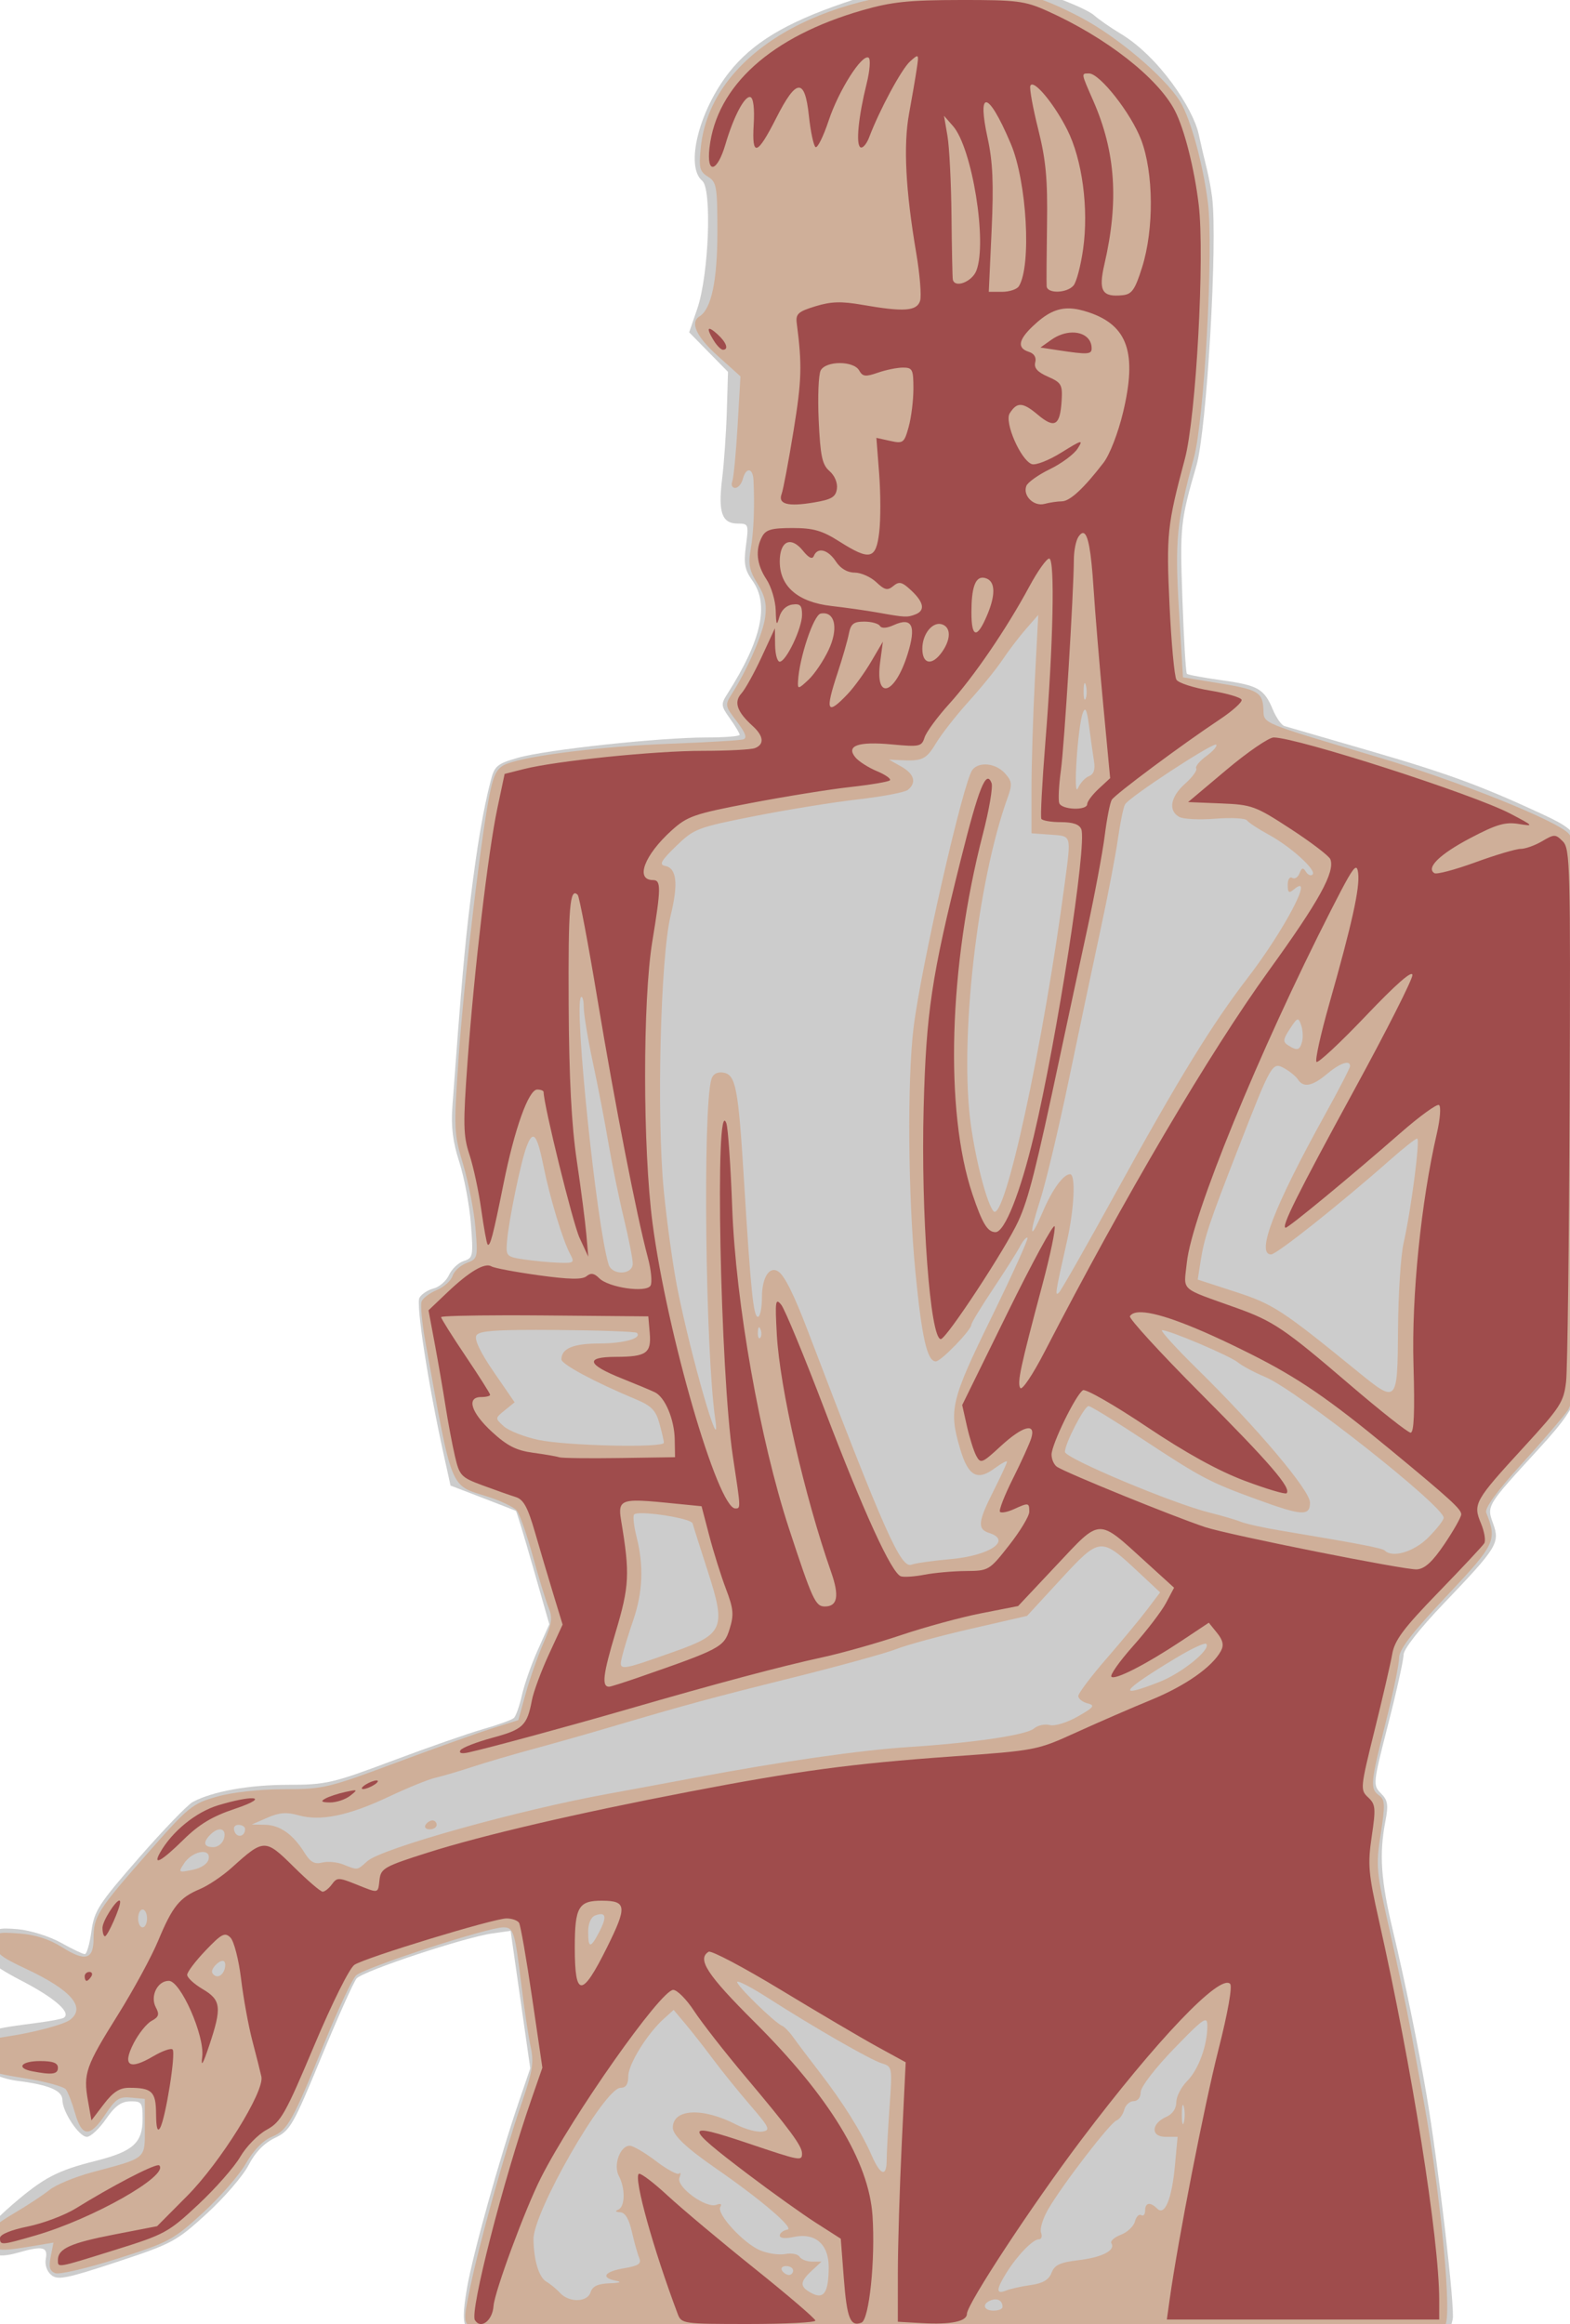 <?xml version="1.0" encoding="UTF-8" standalone="no"?>
<!-- Created with Inkscape (http://www.inkscape.org/) -->

<svg
   xmlns:dc="http://purl.org/dc/elements/1.1/"
   xmlns:cc="http://creativecommons.org/ns#"
   xmlns:rdf="http://www.w3.org/1999/02/22-rdf-syntax-ns#"
   xmlns:svg="http://www.w3.org/2000/svg"
   xmlns="http://www.w3.org/2000/svg"
   xmlns:sodipodi="http://sodipodi.sourceforge.net/DTD/sodipodi-0.dtd"
   xmlns:inkscape="http://www.inkscape.org/namespaces/inkscape"
   width="99.442mm"
   height="147.179mm"
   viewBox="0 0 352.354 521.5"
   id="svg2"
   version="1.1"
   inkscape:version="0.91 r13725"
   sodipodi:docname="man.svg">
  <defs
     id="defs4" />
  <sodipodi:namedview
     id="base"
     pagecolor="#ffffff"
     bordercolor="#666666"
     borderopacity="1.0"
     inkscape:pageopacity="0.0"
     inkscape:pageshadow="2"
     inkscape:zoom="0.89134634"
     inkscape:cx="199.48884"
     inkscape:cy="250.99215"
     inkscape:document-units="px"
     inkscape:current-layer="layer1"
     showgrid="false"
     fit-margin-top="0"
     fit-margin-left="0"
     fit-margin-right="0"
     fit-margin-bottom="0"
     inkscape:window-width="1366"
     inkscape:window-height="705"
     inkscape:window-x="-8"
     inkscape:window-y="-8"
     inkscape:window-maximized="1" />
  <g
     inkscape:label="Layer 1"
     inkscape:groupmode="layer"
     id="layer1"
     transform="translate(763.857,15.55)">
    <path
       style="fill:#cccccc"
       d="m -542.408,-19.031 c -2.092,0.011 -4.647,0.086 -7.949,0.197 -12.716,0.427 -14.936,0.79 -24.205,3.969 -13.07,4.482 -20.48,8.972 -25.66,15.549 -6.799,8.631 -9.897,21.128 -6.033,24.334 2.228,1.849 1.478,21.16 -1.115,28.709 l -1.818,5.293 4.359,4.441 4.357,4.439 -0.262,8.768 c -0.144,4.822 -0.622,11.691 -1.062,15.266 -0.923,7.498 -0.045,10 3.51,10 2.416,0 2.478,0.164 1.846,4.928 -0.542,4.086 -0.292,5.437 1.465,7.904 3.791,5.324 2.031,13.305 -5.572,25.271 -1.569,2.47 -1.542,2.759 0.52,5.654 1.195,1.678 2.172,3.319 2.172,3.646 0,0.328 -3.387,0.596 -7.527,0.596 -10.442,0 -35.895,2.741 -42.189,4.543 -4.757,1.362 -5.301,1.821 -6.174,5.225 -1.696,6.614 -3.028,14.46 -4.539,26.732 -1.292,10.497 -2.044,19.107 -4.039,46.275 -0.336,4.57 0.085,7.966 1.549,12.5 1.106,3.424 2.277,9.663 2.602,13.865 0.559,7.24 0.474,7.675 -1.607,8.336 -1.208,0.383 -2.696,1.794 -3.307,3.135 -0.611,1.34 -2.163,2.7 -3.451,3.023 -1.288,0.323 -2.718,1.262 -3.18,2.086 -0.811,1.449 1.936,19.276 5.389,34.961 l 1.582,7.184 7.195,2.76 c 3.958,1.518 7.324,2.84 7.48,2.936 0.156,0.096 1.907,5.855 3.891,12.799 l 3.607,12.625 -2.582,5.758 c -1.42,3.167 -3.022,7.725 -3.561,10.129 -0.539,2.404 -1.353,4.716 -1.809,5.139 -0.456,0.423 -3.53,1.538 -6.83,2.479 -3.3,0.94 -12.476,4.141 -20.393,7.111 -13.531,5.077 -14.939,5.401 -23.5,5.412 -8.805,0.011 -16.904,1.471 -21.342,3.846 -1.178,0.63 -6.62,6.275 -12.096,12.545 -9.059,10.374 -10.018,11.86 -10.656,16.5 -0.386,2.804 -1.051,5.098 -1.48,5.098 -0.429,0 -2.847,-1.154 -5.371,-2.564 -2.524,-1.411 -6.835,-2.77 -9.58,-3.02 -4.202,-0.382 -5.157,-0.144 -6.037,1.5 -2.347,4.386 -1.362,5.818 6.988,10.162 7.379,3.839 11.092,7.156 9.219,8.234 -0.414,0.238 -3.002,0.728 -5.752,1.088 -3.784,0.523 -8.352,0.993 -11.406,2.014 -1.147,1.111 -0.976,0.715 -1.996,2.014 -0.372,0.673 -0.525,1.275 -0.747,2.164 -0.441,4.153 5.569,6.292 9.437,6.832 7.141,0.884 10.211,2.176 10.215,4.301 0.006,2.644 3.741,8.275 5.49,8.275 0.838,0 2.758,-1.784 4.266,-3.963 2.047,-2.96 3.436,-3.972 5.49,-4 2.548,-0.035 2.75,0.257 2.75,3.963 0,5.354 -2.169,7.296 -10.477,9.383 -8.704,2.186 -11.717,3.769 -18.773,9.855 -4.48,3.865 -5.75,5.585 -5.75,7.793 0,3.441 2.164,4.356 7.016,2.965 5.512,-1.581 6.769,-1.318 6.266,1.314 -0.264,1.383 0.228,2.866 1.225,3.693 1.444,1.198 3.399,0.811 14.691,-2.916 12.405,-4.094 13.366,-4.611 20.164,-10.818 3.926,-3.585 8.16,-8.487 9.408,-10.895 1.51,-2.913 3.492,-4.963 5.924,-6.127 3.422,-1.637 4.082,-2.781 10.375,-18.018 3.696,-8.948 7.274,-16.938 7.951,-17.754 1.382,-1.666 24.281,-9.264 30.529,-10.131 l 4.047,-0.562 2.205,15.428 2.203,15.426 -2.539,7.432 c -4.365,12.771 -10.36,34.29 -11.65,41.814 -0.93,5.424 -0.955,7.662 -0.098,9.035 0.081,0.129 0.121,0.244 0.186,0.367 l 220.512,0 0.604,-2.285 c 0.588,-2.226 -3.195,-34.725 -5.877,-50.5 -1.842,-10.836 -4.912,-25.814 -7.549,-36.838 -2.695,-11.267 -3.092,-17.125 -1.662,-24.525 0.704,-3.645 0.537,-4.67 -1.02,-6.227 -1.818,-1.818 -1.779,-2.195 1.613,-15.43 1.912,-7.461 3.477,-14.502 3.477,-15.646 0,-1.256 3.569,-5.815 9.006,-11.502 12.05,-12.604 12.663,-13.595 11.094,-17.934 -1.464,-4.047 -1.542,-3.918 10.105,-16.623 6.038,-6.587 7.921,-9.378 8.713,-12.91 1.6,-7.139 1.876,-118.471 0.305,-122.932 -1.073,-3.047 -2.289,-4.045 -8.334,-6.846 -13.613,-6.307 -21.126,-9.056 -38.689,-14.154 -9.734,-2.826 -18.248,-5.297 -18.918,-5.492 -0.67,-0.195 -1.837,-1.837 -2.594,-3.648 -1.977,-4.729 -3.319,-5.501 -11.535,-6.639 -4.042,-0.56 -7.543,-1.213 -7.781,-1.451 -0.238,-0.238 -0.692,-7.806 -1.008,-16.818 -0.571,-16.304 -0.446,-17.485 3.148,-29.885 2.323,-8.014 4.785,-50.134 3.52,-60.225 -0.539,-4.295 -1.742,-8.56 -2.006,-9.727 l -1.025,-4.523 c -1.301,-5.737 -8.913,-17.305 -17.535,-22.473 -2.181,-1.307 -4.865,-3.172 -5.965,-4.145 -1.1,-0.972 -5.6,-2.977 -10,-4.457 -5.662,-1.904 -7.775,-2.449 -14.051,-2.416 z"
       id="path4163"
       inkscape:connector-curvature="0"
       sodipodi:nodetypes="csscccccssssssssssssssssssccsccccsscssssssssssssccccccscssssssssssssscccccsccccscssssssssssscsscsssssssssccc" />
    <path
       style="fill:#cfaf99"
       d="m -533.398,-39.066 c 0.336,0.307 0.681,0.605 1.049,0.883 1.095,0.826 1.281,0.323 0.982,-0.883 z m 125.432,12.041 c 0.16,0.096 0.332,0.186 0.486,0.285 0.663,0.145 1.313,0.293 1.979,0.439 0.179,-0.108 0.355,-0.22 0.521,-0.342 -0.984,-0.13 -1.673,-0.227 -2.986,-0.383 z m 3.113,0.398 c 0.213,0.196 0.421,0.397 0.623,0.607 0.083,0.018 0.163,0.036 0.246,0.055 l 0.002,-0.002 c -0.014,-0.187 -0.03,-0.365 -0.043,-0.555 -0.184,-0.025 -0.565,-0.071 -0.828,-0.105 z m -140.094,8.662 c -2.18,-0.014 -4.588,0.052 -7.322,0.178 -30.127,1.387 -52.294,15.782 -54.305,35.268 -0.477,4.623 -0.282,5.437 1.586,6.604 1.967,1.228 2.131,2.187 2.131,12.469 0,10.835 -1.353,17.245 -3.984,18.871 -2.222,1.373 -0.77,4.545 4.076,8.902 l 5.092,4.578 -0.645,11.072 c -0.355,6.09 -0.895,11.72 -1.199,12.514 -0.304,0.793 -0.014,1.443 0.646,1.443 0.66,0 1.437,-0.9 1.725,-2 0.706,-2.701 2.263,-2.539 2.395,0.25 0.28,5.951 0.054,11.632 -0.615,15.434 -0.602,3.423 -0.327,4.844 1.51,7.816 1.687,2.729 2.116,4.596 1.727,7.5 -0.5,3.725 -3.933,11.639 -7.438,17.146 -1.631,2.562 -1.595,2.763 1.072,6.26 1.956,2.565 2.376,3.73 1.447,4.02 -0.719,0.224 -8.059,0.661 -16.309,0.971 -15.01,0.564 -31.765,2.613 -36.691,4.486 -2.052,0.78 -2.856,2.04 -3.705,5.807 -1.878,8.328 -5.919,42.113 -7.154,59.811 -1.145,16.402 -1.11,17.258 0.996,24.324 1.201,4.028 2.444,10.428 2.762,14.221 0.562,6.707 0.508,6.924 -1.979,7.869 -1.406,0.535 -2.835,1.85 -3.176,2.922 -0.34,1.072 -1.921,2.489 -3.514,3.148 -1.592,0.66 -3.134,1.821 -3.426,2.58 -0.291,0.76 0.104,4.881 0.877,9.158 6.1,33.754 5.363,31.92 13.887,34.607 2.973,0.937 5.942,2.349 6.596,3.137 0.654,0.788 2.275,5.392 3.602,10.232 1.326,4.84 2.92,10.039 3.541,11.553 0.943,2.296 0.748,3.621 -1.168,8 -1.263,2.886 -3.045,7.948 -3.961,11.248 l -1.666,6 -5.91,1.861 c -3.251,1.024 -13.011,4.512 -21.689,7.75 -15.024,5.606 -16.216,5.889 -24.934,5.889 -5.473,0 -11.525,0.664 -15.047,1.652 -5.591,1.569 -6.391,2.22 -15.65,12.75 -11.185,12.719 -12.09,14.146 -12.09,19.062 0,4.778 -1.837,5.294 -7.08,1.984 -2.859,-1.805 -6.026,-2.82 -9.594,-3.074 -5.143,-0.366 -5.326,-0.291 -5.326,2.176 0,2.174 1.002,3.022 6.719,5.697 10.219,4.782 13.632,8.688 10.031,11.475 -1.425,1.103 -8.265,2.91 -14.438,3.816 -3.658,0.537 -4.273,1.002 -4.857,3.664 -0.841,3.829 -0.338,4.13 9.541,5.734 4.372,0.71 8.332,1.803 8.801,2.428 0.469,0.625 1.4,3.047 2.068,5.385 1.531,5.356 3.339,5.409 6.787,0.199 2.296,-3.469 3.123,-4.008 5.764,-3.75 l 3.084,0.301 0,6.365 c 0,7.249 0.567,6.766 -11.812,10.086 -3.833,1.028 -8.143,2.811 -9.578,3.965 -1.435,1.153 -4.997,3.501 -7.914,5.217 -4.517,2.656 -5.259,3.51 -5,5.744 0.331,2.855 1.163,2.991 9.557,1.576 l 4.252,-0.717 -0.625,3.117 c -0.473,2.363 -0.224,3.268 1.027,3.748 0.907,0.348 7.148,-1.107 13.867,-3.234 11.593,-3.67 12.573,-4.194 19.221,-10.271 3.853,-3.523 8.214,-8.518 9.691,-11.102 1.692,-2.959 3.84,-5.177 5.803,-5.99 3.581,-1.483 4.574,-3.264 11.992,-21.504 2.908,-7.15 6.015,-13.757 6.904,-14.684 1.627,-1.695 29.516,-10.816 33.072,-10.816 2.311,0 2.597,0.912 4.062,13 0.634,5.225 1.564,11.41 2.068,13.744 0.781,3.613 0.466,5.545 -2.117,13 -3.693,10.656 -9.381,31.073 -11.49,41.242 -1.464,7.056 -1.449,7.563 0.232,8.793 1.454,1.064 21.765,1.189 109.771,0.676 59.393,-0.346 108.332,-0.842 108.752,-1.102 1.782,-1.101 -0.854,-29.292 -4.709,-50.354 -0.755,-4.125 -2.075,-11.325 -2.936,-16 -0.861,-4.675 -2.991,-14.762 -4.732,-22.416 -2.995,-13.162 -3.103,-14.326 -1.988,-21.494 1.019,-6.557 0.973,-7.731 -0.346,-8.695 -2.08,-1.521 -1.969,-2.753 1.475,-16.395 1.65,-6.536 3,-13.039 3,-14.453 0,-1.891 2.8,-5.543 10.584,-13.809 11.068,-11.753 11.449,-12.55 8.979,-18.77 -0.404,-1.017 2.278,-4.709 7.992,-11 4.73,-5.208 9.354,-10.574 10.273,-11.924 1.464,-2.149 1.761,-7.509 2.381,-43 1.166,-66.794 0.773,-82.951 -2.096,-86.408 -2.365,-2.85 -24.731,-11.833 -42.916,-17.236 -26.584,-7.899 -25.503,-7.449 -25.643,-10.641 -0.171,-3.915 -1.141,-4.489 -10.055,-5.949 l -8,-1.311 -0.898,-15 c -0.945,-15.757 -0.535,-19.953 3.336,-34.223 2.347,-8.65 4.458,-46.966 3.156,-57.277 -1.102,-8.729 -3.865,-18.795 -6.219,-22.658 -3.36,-5.515 -14.217,-14.7 -22.434,-18.977 -8.916,-4.641 -14.085,-6.202 -23.531,-6.264 z m 14.104,140.398 -0.756,14.5 c -0.416,7.975 -0.758,19 -0.758,24.5 l 0,10 4.25,0.307 c 4.82,0.349 4.674,-0.145 3.213,10.871 -4.831,36.419 -13.502,76.357 -15.984,73.627 -1.432,-1.575 -3.898,-10.929 -5.07,-19.234 -2.661,-18.845 1.346,-54.536 8.271,-73.689 1.036,-2.864 0.948,-3.582 -0.646,-5.344 -2.066,-2.283 -5.769,-2.683 -7.295,-0.787 -2.002,2.488 -11.514,44.104 -13.193,57.725 -1.459,11.827 -1.268,37.808 0.404,55.025 1.429,14.72 2.639,20 4.578,20 1.16,0 7.961,-7.024 7.969,-8.23 0.003,-0.402 2.189,-4.002 4.859,-8 2.671,-3.998 5.408,-8.321 6.082,-9.605 0.674,-1.285 1.421,-2.14 1.66,-1.9 0.24,0.24 -3.393,8.266 -8.072,17.836 -9.156,18.727 -9.642,20.778 -7.018,29.615 1.789,6.023 3.82,7.158 7.688,4.299 1.543,-1.14 2.805,-1.823 2.805,-1.516 0,0.307 -1.35,3.233 -3,6.502 -3.527,6.987 -3.701,8.643 -1,9.5 5.199,1.65 0.115,5.093 -8.666,5.867 -3.941,0.348 -7.884,0.907 -8.762,1.244 -2.407,0.923 -6.107,-7.418 -23.332,-52.611 -3.06,-8.029 -5.189,-12.288 -6.596,-13.193 -1.976,-1.271 -3.645,1.391 -3.645,5.816 0,2.408 -0.411,4.377 -0.914,4.377 -1,0 -1.607,-5.988 -3.139,-31 -1.251,-20.425 -1.832,-23.4 -4.648,-23.809 -1.367,-0.198 -2.314,0.338 -2.65,1.5 -1.962,6.772 -1.337,61.146 0.877,76.309 1.437,9.844 -5.49,-14.125 -8.525,-29.5 -0.977,-4.95 -2.342,-14.784 -3.033,-21.854 -1.628,-16.66 -0.739,-52.38 1.533,-61.645 1.769,-7.212 1.381,-10.685 -1.246,-11.191 -1.389,-0.267 -0.884,-1.17 2.469,-4.424 4.044,-3.924 4.744,-4.194 17.494,-6.719 7.306,-1.446 17.783,-3.143 23.283,-3.77 5.5,-0.626 10.562,-1.589 11.25,-2.141 2.013,-1.615 1.451,-3.581 -1.5,-5.244 l -2.75,-1.549 2.5,0.129 c 5.002,0.257 5.876,-0.159 8.092,-3.844 1.24,-2.062 4.54,-6.271 7.332,-9.354 2.792,-3.082 6.201,-7.29 7.576,-9.35 1.375,-2.059 3.742,-5.161 5.258,-6.895 z m 10.416,15.297 c 0.078,-0.042 0.169,0.108 0.264,0.473 0.253,0.973 0.237,2.323 -0.037,3 -0.274,0.677 -0.481,-0.12 -0.461,-1.77 0.013,-1.031 0.105,-1.633 0.234,-1.703 z m 0.062,5.967 c 0.321,-0.022 0.591,1.135 0.932,3.736 0.36,2.75 0.854,6.256 1.098,7.789 0.304,1.908 -0.051,2.977 -1.123,3.389 -0.861,0.331 -1.979,1.55 -2.484,2.711 -1.115,2.559 -0.049,-13.87 1.096,-16.889 0.179,-0.473 0.336,-0.726 0.482,-0.736 z m 29.344,7.828 c 0.053,-0.005 0.09,3.9e-4 0.109,0.019 0.303,0.303 -0.687,1.454 -2.201,2.557 -1.514,1.103 -2.54,2.355 -2.277,2.779 0.263,0.425 -0.859,1.963 -2.494,3.42 -3.294,2.935 -3.847,6.045 -1.324,7.457 0.907,0.507 4.553,0.689 8.102,0.404 3.549,-0.285 6.745,-0.115 7.102,0.377 0.357,0.492 2.519,1.912 4.805,3.156 5.031,2.737 10.882,8.034 9.928,8.988 -0.38,0.38 -1.054,0.104 -1.498,-0.613 -0.631,-1.02 -0.945,-0.944 -1.439,0.344 -0.348,0.906 -1.085,1.366 -1.639,1.023 -0.559,-0.345 -1.008,0.349 -1.008,1.559 0,1.826 0.245,1.979 1.5,0.938 4.6,-3.817 -2.318,9.328 -10.51,19.973 -7.956,10.338 -15.586,22.764 -29.488,48.027 -6.507,11.825 -12.267,21.95 -12.799,22.5 -1.016,1.05 -0.899,0.282 1.76,-11.5 1.632,-7.232 1.99,-15 0.691,-15 -1.488,0 -3.953,3.364 -6.047,8.25 -2.993,6.983 -3.302,5.786 -0.645,-2.5 1.279,-3.987 4.195,-16.25 6.48,-27.25 2.286,-11 5.472,-26.089 7.08,-33.531 1.608,-7.442 3.349,-16.541 3.869,-20.217 0.521,-3.676 1.245,-7.168 1.611,-7.76 1.019,-1.649 18.673,-13.235 20.332,-13.4 z m -142.328,56.627 c 0.282,-0.007 0.5,0.962 0.508,2.365 0.009,1.604 0.933,7.191 2.055,12.416 1.122,5.225 2.686,13.325 3.475,18 0.789,4.675 2.337,12.24 3.443,16.812 1.106,4.572 2.012,9.185 2.012,10.25 0,2.545 -4.626,2.705 -5.412,0.188 -2.694,-8.623 -7.836,-58.334 -6.203,-59.967 0.042,-0.042 0.083,-0.064 0.123,-0.065 z m 160.762,5.068 c 0.27,0.018 0.462,0.448 0.738,1.234 0.376,1.071 0.475,2.742 0.221,3.713 -0.519,1.983 -1.094,2.136 -3.148,0.836 -1.202,-0.761 -1.139,-1.33 0.412,-3.697 0.952,-1.454 1.43,-2.11 1.777,-2.086 z m 11.119,9.719 c 0.391,0.04 0.608,0.283 0.602,0.744 -0.006,0.412 -2.504,5.25 -5.551,10.75 -11.493,20.745 -15.646,31.5 -12.16,31.5 1.241,0 15.58,-11.39 26.67,-21.186 2.997,-2.647 5.74,-4.814 6.096,-4.814 0.732,0 -1.335,15.923 -3.051,23.5 -0.623,2.75 -1.18,11.412 -1.236,19.25 -0.121,16.734 -0.158,16.774 -9.09,9.5 -16.992,-13.838 -18.923,-15.097 -27.416,-17.859 l -8.449,-2.748 0.639,-4.072 c 0.843,-5.377 1.871,-8.465 8.342,-25.07 7.621,-19.555 7.748,-19.776 10.49,-18.244 1.225,0.684 2.588,1.807 3.027,2.494 1.215,1.898 3.237,1.511 6.518,-1.25 2.008,-1.69 3.71,-2.582 4.57,-2.494 z m -182.746,16.574 c 0.739,0.004 1.423,2.104 2.34,6.641 1.44,7.129 4.307,16.582 5.969,19.688 1.049,1.96 0.88,2.082 -2.666,1.949 -2.082,-0.078 -5.585,-0.416 -7.785,-0.75 -3.864,-0.587 -3.99,-0.727 -3.707,-4.107 0.398,-4.75 3.114,-17.867 4.396,-21.236 0.546,-1.434 1.009,-2.186 1.453,-2.184 z m 50.723,42.766 c 0.091,0.014 0.199,0.168 0.318,0.467 0.289,0.722 0.252,1.584 -0.08,1.916 -0.332,0.332 -0.567,-0.258 -0.523,-1.312 0.03,-0.728 0.134,-1.093 0.285,-1.07 z m -53.889,0.604 c 2.3,-0.026 5.122,-0.022 8.574,0.004 9.553,0.073 17.6,0.363 17.881,0.645 1.217,1.217 -2.89,2.373 -8.48,2.387 -5.829,0.015 -8.451,1.122 -8.451,3.566 0,1.093 7.497,5.111 16.744,8.975 3.435,1.435 4.435,2.459 5.244,5.373 0.55,1.98 1.003,3.939 1.006,4.352 0.009,1.203 -21.946,0.699 -28.207,-0.646 -3.142,-0.675 -6.614,-2.04 -7.713,-3.035 -1.995,-1.805 -1.993,-1.814 0.213,-3.6 l 2.209,-1.789 -4.678,-6.805 c -3.009,-4.376 -4.403,-7.295 -3.908,-8.18 0.459,-0.82 2.666,-1.168 9.566,-1.246 z m 144.338,0.051 c 1.68,0 15.283,5.784 17.027,7.24 0.912,0.761 3.683,2.238 6.158,3.281 7.086,2.986 40,28.963 40,31.57 0,0.537 -1.56,2.535 -3.467,4.441 -3.211,3.211 -8.025,4.641 -9.764,2.902 -0.527,-0.527 -6.195,-1.611 -23.27,-4.451 -3.85,-0.64 -7.9,-1.531 -9,-1.98 -1.1,-0.45 -4.25,-1.375 -7,-2.057 -8.316,-2.06 -32.5,-12.216 -32.5,-13.648 0,-1.855 4.33,-10.238 5.305,-10.271 0.443,-0.015 5.843,3.288 12,7.34 13.366,8.796 15.074,9.698 25.787,13.607 10.143,3.702 11.908,3.805 11.908,0.697 0,-2.719 -11.827,-16.731 -25.256,-29.922 -4.9,-4.812 -8.468,-8.75 -7.93,-8.75 z m -116.949,41.07 c 3.47,-0.052 11.325,1.319 11.576,2.287 0.163,0.629 1.703,5.484 3.422,10.789 4.114,12.699 3.541,14.064 -7.568,17.994 -12.403,4.387 -12.458,4.392 -11.693,1.135 0.359,-1.526 1.495,-5.234 2.525,-8.24 2.138,-6.236 2.374,-12.16 0.744,-18.631 -0.621,-2.465 -0.872,-4.737 -0.561,-5.049 0.186,-0.186 0.754,-0.273 1.555,-0.285 z m 102.98,7.467 c 2.172,-0.246 4.265,1.645 8.33,5.441 l 5.191,4.852 -2.896,3.834 c -1.593,2.109 -5.726,7.095 -9.184,11.08 -3.458,3.985 -6.287,7.74 -6.287,8.344 0,0.604 0.929,1.342 2.064,1.639 1.779,0.465 1.473,0.876 -2.211,2.969 -2.416,1.372 -5.145,2.2 -6.277,1.904 -1.101,-0.288 -2.694,0.065 -3.539,0.785 -1.709,1.456 -13.566,3.21 -28.037,4.146 -10.936,0.708 -28.615,3.241 -48,6.881 -7.425,1.394 -16.2,3.023 -19.5,3.619 -19.982,3.608 -50.862,12.241 -54.064,15.115 -2.336,2.097 -2.091,2.063 -5.412,0.738 -1.362,-0.543 -3.485,-0.735 -4.719,-0.426 -1.705,0.428 -2.655,-0.099 -3.959,-2.197 -2.567,-4.131 -5.497,-6.211 -8.846,-6.279 l -3,-0.06 3.5,-1.531 c 2.674,-1.17 4.326,-1.299 7,-0.541 4.911,1.391 11.215,0.097 20.209,-4.15 4.24,-2.002 8.965,-3.924 10.5,-4.27 1.535,-0.346 5.266,-1.444 8.291,-2.439 3.025,-0.996 9.1,-2.781 13.5,-3.969 4.4,-1.187 11.825,-3.288 16.5,-4.67 17.904,-5.292 23.074,-6.699 41.809,-11.369 10.62,-2.647 21.145,-5.547 23.389,-6.445 2.244,-0.898 9.755,-2.938 16.691,-4.533 l 12.611,-2.9 7.543,-8.186 c 4.38,-4.753 6.631,-7.135 8.803,-7.381 z m 23.617,21.799 c 0.122,-0.014 0.204,-6.2e-4 0.244,0.039 1.185,1.185 -5.393,6.542 -10.494,8.547 -9.853,3.871 -8.651,2.103 3.604,-5.307 3.039,-1.838 5.793,-3.184 6.646,-3.279 z m -173.404,39.664 c -0.518,0 -1.219,0.45 -1.559,1 -0.34,0.55 0.084,1 0.941,1 0.857,0 1.559,-0.45 1.559,-1 0,-0.55 -0.424,-1 -0.941,-1 z m -43.527,1 c 0.808,0 1.469,0.424 1.469,0.941 0,1.676 -1.773,2.091 -2.363,0.553 -0.348,-0.908 0.002,-1.494 0.895,-1.494 z m -4.098,1.014 c 0.767,0.031 1.185,0.728 0.855,1.986 -0.289,1.107 -1.364,2 -2.406,2 -2.159,0 -2.417,-1.065 -0.682,-2.801 0.83,-0.83 1.636,-1.209 2.232,-1.186 z m -4.045,5.068 c 0.982,-0.045 1.659,0.435 1.445,1.547 -0.212,1.102 -1.613,2.051 -3.635,2.465 -3.177,0.65 -3.24,0.6 -1.879,-1.461 1.035,-1.568 2.805,-2.493 4.068,-2.551 z m -13.389,12.918 c 0.55,0 1,0.9 1,2 0,1.1 -0.45,2 -1,2 -0.55,0 -1,-0.9 -1,-2 0,-1.1 0.45,-2 1,-2 z m 102.965,1.037 c 1.03,0.085 0.885,1.353 -0.416,3.869 -2.006,3.879 -2.549,3.893 -2.549,0.062 0,-1.81 0.622,-3.27 1.543,-3.623 0.605,-0.232 1.079,-0.337 1.422,-0.309 z m -84.992,10.48 c 0.138,0.004 0.258,0.048 0.352,0.141 0.296,0.296 0.296,1.168 0,1.939 -0.584,1.521 -1.934,1.852 -2.66,0.652 -0.49,-0.81 1.343,-2.757 2.309,-2.732 z m 115.709,4.68 c 0.809,0.156 3.517,1.617 6.539,3.553 10.482,6.715 23.14,13.987 25.672,14.752 2.358,0.712 2.383,0.851 1.75,9.764 -0.353,4.973 -0.643,10.323 -0.643,11.889 0,3.935 -1.384,3.559 -3.334,-0.904 -2.315,-5.3 -6.434,-11.893 -11.666,-18.674 -2.475,-3.208 -5.175,-6.786 -6,-7.953 -0.825,-1.167 -1.93,-2.304 -2.455,-2.525 -1.747,-0.735 -10.583,-9.393 -10.09,-9.887 0.033,-0.033 0.111,-0.036 0.227,-0.014 z m -14.496,6.326 2.656,3.16 c 1.462,1.739 4.233,5.276 6.158,7.861 1.925,2.585 5.68,7.233 8.344,10.328 4.407,5.121 4.649,5.657 2.701,5.953 -1.178,0.179 -3.808,-0.535 -5.844,-1.588 -7.509,-3.882 -14.201,-3.546 -14.201,0.713 0,1.67 3.052,4.557 9.605,9.092 10.126,7.006 17.695,13.459 16.145,13.762 -0.963,0.188 -1.75,0.794 -1.75,1.348 0,0.601 1.226,0.737 3.041,0.338 4.873,-1.07 7.962,1.568 7.943,6.783 -0.021,5.683 -1.084,7.279 -3.857,5.795 -2.69,-1.44 -2.676,-2.478 0.062,-5.029 l 2.188,-2.039 -2.129,0 c -1.171,0 -2.435,-0.492 -2.807,-1.094 -0.372,-0.602 -1.813,-0.877 -3.203,-0.611 -1.39,0.266 -3.924,-0.103 -5.633,-0.82 -3.748,-1.573 -9.869,-8.24 -8.941,-9.74 0.409,-0.661 0.071,-0.846 -0.881,-0.48 -2.321,0.891 -9.079,-4.041 -8.305,-6.061 0.345,-0.898 0.325,-1.329 -0.045,-0.959 -0.37,0.37 -2.709,-0.882 -5.197,-2.781 -2.488,-1.9 -5.143,-3.453 -5.9,-3.453 -2.186,0 -3.749,4.362 -2.439,6.809 1.479,2.764 1.399,6.906 -0.146,7.529 -0.779,0.314 -0.62,0.535 0.42,0.584 1.122,0.053 1.982,1.47 2.627,4.328 0.527,2.337 1.27,4.993 1.65,5.9 0.555,1.326 -0.11,1.786 -3.379,2.338 -4.46,0.753 -5.349,2.127 -1.818,2.807 1.421,0.274 0.895,0.482 -1.432,0.568 -2.66,0.098 -3.849,0.663 -4.283,2.029 -0.722,2.274 -4.855,2.339 -6.873,0.107 -0.746,-0.825 -2.116,-1.95 -3.043,-2.5 -1.678,-0.995 -2.815,-4.731 -2.893,-9.5 -0.098,-6.057 15.935,-33.972 19.523,-33.99 1.21,-0.006 1.75,-0.803 1.75,-2.58 0,-2.699 4.225,-9.54 7.977,-12.918 z m 119.361,2.334 c 0.322,0.036 0.411,0.452 0.418,1.143 0.043,4.351 -1.973,9.919 -4.512,12.457 -1.349,1.349 -2.453,3.49 -2.453,4.76 0,1.432 -0.852,2.684 -2.244,3.297 -3.424,1.506 -3.545,4.486 -0.184,4.486 l 2.717,0 -0.605,6.494 c -0.701,7.509 -2.276,11.314 -3.977,9.613 -1.564,-1.564 -2.707,-1.374 -2.707,0.451 0,0.857 -0.399,1.313 -0.887,1.012 -0.487,-0.301 -1.118,0.342 -1.402,1.43 -0.284,1.087 -1.713,2.431 -3.174,2.986 -1.461,0.556 -2.409,1.41 -2.107,1.898 0.982,1.588 -2.103,3.171 -7.404,3.799 -4.119,0.488 -5.36,1.068 -6.027,2.822 -0.6,1.579 -1.931,2.365 -4.668,2.754 -2.106,0.299 -4.618,0.86 -5.58,1.248 -2.249,0.907 -2.21,-0.26 0.133,-4.008 2.45,-3.918 5.92,-7.5 7.264,-7.5 0.587,0 0.808,-0.674 0.492,-1.498 -0.316,-0.824 0.407,-3.186 1.605,-5.25 3.179,-5.475 13.846,-19.35 15.307,-19.91 0.689,-0.264 1.48,-1.348 1.758,-2.41 0.278,-1.062 1.221,-1.932 2.098,-1.932 0.932,0 1.594,-0.838 1.594,-2.02 0,-1.156 3.194,-5.325 7.471,-9.75 4.538,-4.696 6.368,-6.453 7.076,-6.373 z m -5.035,18.99 c 0.055,0.032 0.115,0.162 0.178,0.402 0.252,0.963 0.252,2.538 0,3.5 -0.252,0.963 -0.457,0.175 -0.457,-1.75 0,-1.444 0.115,-2.247 0.279,-2.152 z m -89.07,36.152 c 0.857,0 1.559,0.45 1.559,1 0,0.55 -0.424,1 -0.941,1 -0.518,0 -1.219,-0.45 -1.559,-1 -0.34,-0.55 0.084,-1 0.941,-1 z m 46.988,7.473 c 0.938,0.01 1.57,0.637 1.57,1.693 0,0.458 -0.9,0.834 -2,0.834 -2.293,0 -2.685,-1.524 -0.598,-2.324 0.368,-0.141 0.715,-0.206 1.027,-0.203 z m -182.936,6.527 c 482.242,363.619 241.121,181.81 0,0 z"
       id="path4161"
       inkscape:connector-curvature="0"
       sodipodi:nodetypes="cscccccccscccccscsssscccssssssssscsssssssssssscssscccssssssssssssssssccssssscccsssssssssssssssscsscsssssssssssccssssscssssssscssssssssssssssssssssssssssscccsssccccssccscssscscscssscsssscssssssssssssssccccccscssscccsssscsscccsssscccsssssssccscsscccscsccssscsssssssscscssscscccscccscsssssscssssssscccsssssssscccssssccccccsssssscccccsssccssssssscsssccsssssscssccsssssssssscsccscssssccsssscsssscssssssccccssssccsscsssscsssscssssssccsssccssscssssscssccsssssssscssccccssccc" />
    <path
       style="fill:#9f4c4c"
       d="m -548.357,-15.549 c -11.561,0.014 -15.386,0.415 -21.955,2.303 -20.464,5.88 -32.749,16.942 -34.322,30.902 -0.679,6.02 1.734,5.484 3.578,-0.795 1.85,-6.296 4.362,-11.041 5.621,-10.619 0.661,0.222 0.943,2.597 0.729,6.143 -0.446,7.36 0.773,7.011 5.059,-1.451 4.515,-8.916 6.412,-9.057 7.324,-0.543 0.387,3.614 1.063,6.793 1.502,7.064 0.439,0.271 1.761,-2.405 2.939,-5.945 2.259,-6.788 7.491,-15.024 8.965,-14.113 0.479,0.296 0.283,2.9 -0.434,5.787 -1.857,7.476 -2.464,13.658 -1.408,14.311 0.499,0.308 1.386,-0.704 1.971,-2.25 2.325,-6.143 7.261,-15.298 9.17,-17.006 1.989,-1.78 2.011,-1.755 1.498,1.695 -0.286,1.925 -1.057,6.425 -1.713,10 -1.309,7.134 -0.796,17.161 1.602,31.279 0.82,4.828 1.209,9.666 0.865,10.75 -0.733,2.309 -3.654,2.515 -12.875,0.902 -4.793,-0.838 -7.088,-0.772 -10.615,0.311 -3.896,1.196 -4.458,1.71 -4.184,3.82 1.216,9.355 1.115,12.82 -0.709,24.029 -1.127,6.926 -2.334,13.335 -2.682,14.242 -0.884,2.305 1.364,2.915 7.172,1.945 4.027,-0.672 4.961,-1.221 5.227,-3.078 0.19,-1.326 -0.496,-2.971 -1.658,-3.98 -1.648,-1.43 -2.056,-3.343 -2.428,-11.355 -0.246,-5.299 -0.04,-10.361 0.457,-11.25 1.22,-2.181 7.4,-2.161 8.625,0.027 0.779,1.392 1.422,1.468 4.199,0.5 1.804,-0.629 4.338,-1.143 5.631,-1.143 2.139,0 2.349,0.429 2.344,4.75 -0.003,2.612 -0.482,6.466 -1.064,8.564 -1.001,3.606 -1.23,3.779 -4.152,3.137 l -3.092,-0.68 0.621,8.033 c 0.341,4.418 0.349,10.321 0.018,13.115 -0.729,6.153 -2.073,6.463 -8.984,2.08 -3.847,-2.44 -5.808,-3 -10.5,-3 -4.68,0 -5.965,0.364 -6.805,1.934 -1.57,2.934 -1.237,6.242 0.965,9.566 1.093,1.65 2.035,4.8 2.094,7 0.088,3.312 0.224,3.57 0.797,1.5 0.425,-1.535 1.544,-2.624 2.9,-2.82 1.796,-0.26 2.209,0.17 2.209,2.291 0,3.025 -3.577,10.529 -5.02,10.529 -0.539,0 -1,-1.688 -1.025,-3.75 l -0.047,-3.75 -2.986,6.457 c -1.642,3.551 -3.682,7.226 -4.533,8.166 -1.747,1.93 -0.992,4.115 2.52,7.293 2.492,2.255 2.684,4.142 0.51,4.977 -0.87,0.334 -6.16,0.607 -11.756,0.607 -10.744,0 -32.775,2.244 -40.074,4.082 l -4.336,1.092 -1.623,7.664 c -2.082,9.835 -5.186,36.175 -6.691,56.791 -1.038,14.212 -0.988,16.709 0.424,21 0.881,2.679 2.072,8.219 2.645,12.311 0.573,4.092 1.214,7.614 1.426,7.826 0.559,0.559 1.232,-2.011 3.551,-13.545 2.503,-12.449 5.641,-21.221 7.59,-21.221 0.785,0 1.428,0.258 1.428,0.572 0,2.862 6.565,29.474 8.072,32.725 l 1.949,4.203 -0.434,-5 c -0.238,-2.75 -1.2,-10.175 -2.139,-16.5 -1.196,-8.058 -1.743,-18.581 -1.828,-35.162 -0.112,-21.788 0.261,-26.29 2.029,-24.521 0.358,0.358 2.361,10.946 4.451,23.527 3.889,23.411 8.811,48.636 11.275,57.793 0.76,2.825 1.036,5.695 0.613,6.379 -1.019,1.649 -9.402,0.43 -11.506,-1.674 -1.137,-1.137 -1.883,-1.255 -2.854,-0.449 -0.952,0.79 -3.921,0.73 -10.773,-0.219 -5.203,-0.72 -9.952,-1.614 -10.555,-1.986 -1.488,-0.92 -4.978,1.142 -9.969,5.889 l -4.166,3.963 1.398,7.48 c 0.77,4.115 1.857,10.405 2.414,13.98 0.557,3.575 1.506,8.621 2.107,11.213 1.036,4.462 1.368,4.812 6.254,6.621 2.838,1.051 6.166,2.223 7.398,2.604 1.746,0.539 2.701,2.279 4.316,7.877 1.141,3.952 3.004,10.236 4.143,13.965 l 2.07,6.779 -3.119,6.766 c -1.715,3.721 -3.414,8.32 -3.775,10.221 -1.083,5.695 -1.983,6.552 -8.834,8.406 -3.61,0.977 -6.851,2.242 -7.201,2.809 -0.4,0.646 0.258,0.832 1.762,0.498 4.818,-1.069 22.735,-5.933 35.898,-9.744 19.773,-5.725 34.442,-9.634 43.5,-11.592 4.4,-0.951 12.388,-3.205 17.752,-5.01 5.364,-1.805 13.464,-4.008 18,-4.896 l 8.248,-1.615 8.631,-9.182 c 10.029,-10.67 9.107,-10.637 20.018,-0.711 l 6.352,5.779 -1.789,3.385 c -0.984,1.862 -4.299,6.206 -7.369,9.652 -3.07,3.447 -5.279,6.571 -4.908,6.941 0.81,0.81 7.86,-2.812 15.951,-8.195 l 5.906,-3.93 1.84,2.273 c 1.334,1.648 1.579,2.758 0.893,4.041 -1.92,3.588 -7.958,7.831 -15.637,10.984 -4.337,1.781 -11.9,5.065 -16.805,7.299 -8.852,4.032 -9.059,4.073 -28,5.422 -22.442,1.598 -34.626,3.234 -59.082,7.936 -25.253,4.854 -46.219,9.74 -58.5,13.635 -9.708,3.078 -10.524,3.534 -10.816,6.049 -0.374,3.212 -0.065,3.151 -5.305,1.055 -3.884,-1.554 -4.244,-1.554 -5.381,0 -0.67,0.916 -1.605,1.666 -2.078,1.666 -0.473,0 -3.407,-2.52 -6.52,-5.6 -6.385,-6.318 -6.668,-6.314 -13.854,0.178 -2.077,1.877 -5.309,4.052 -7.182,4.834 -4.561,1.906 -6.173,3.899 -9.365,11.588 -1.484,3.575 -5.561,11.076 -9.061,16.67 -7.231,11.56 -7.776,13.127 -6.695,19.236 l 0.779,4.408 2.789,-3.658 c 2.067,-2.71 3.531,-3.656 5.656,-3.656 5.16,0 6.03,0.84 6.062,5.857 0.021,3.126 0.315,4.153 0.9,3.143 1.24,-2.139 3.579,-16.823 2.803,-17.6 -0.357,-0.357 -2.308,0.331 -4.336,1.527 -5.393,3.182 -6.987,2.146 -4.426,-2.875 1.119,-2.192 2.938,-4.469 4.043,-5.061 1.622,-0.868 1.809,-1.453 0.963,-3.033 -1.336,-2.497 0.353,-5.959 2.908,-5.959 2.644,0 8.079,12.317 7.5,17 -0.312,2.522 0.129,1.824 1.576,-2.5 2.861,-8.547 2.67,-10.194 -1.463,-12.633 -1.925,-1.136 -3.494,-2.584 -3.488,-3.217 0.006,-0.633 1.87,-3.094 4.143,-5.471 3.593,-3.757 4.319,-4.134 5.568,-2.885 0.79,0.79 1.866,4.984 2.391,9.32 0.524,4.336 1.667,10.585 2.537,13.885 0.87,3.3 1.777,6.9 2.016,8 0.721,3.328 -9.195,19.256 -16.672,26.781 l -6.738,6.779 -9.654,1.871 c -9.749,1.888 -12.602,3.176 -12.602,5.691 0,1.821 -0.463,1.902 12.861,-2.25 11.119,-3.464 11.952,-3.919 18.639,-10.172 3.85,-3.6 8.087,-8.418 9.416,-10.705 1.329,-2.287 4,-5.021 5.938,-6.076 3.189,-1.737 4.196,-3.521 10.641,-18.836 4.073,-9.678 7.951,-17.457 9.062,-18.182 2.524,-1.644 31.255,-10.402 34.125,-10.402 1.21,0 2.476,0.446 2.812,0.99 0.336,0.544 1.651,8.082 2.922,16.75 l 2.311,15.76 -2.43,7 c -6.405,18.456 -13.899,47.716 -12.713,49.635 1.316,2.13 3.947,0.138 4.18,-3.164 0.226,-3.206 7.094,-21.785 10.639,-28.777 7.111,-14.029 26.868,-42.091 29.68,-42.156 0.87,-0.02 2.98,2.1 4.689,4.713 1.709,2.612 6.847,9.194 11.418,14.627 10.102,12.008 12.811,15.676 12.811,17.346 0,1.772 -0.308,1.715 -11.977,-2.215 -14.7,-4.95 -14.72,-4.137 -0.16,6.889 5.35,4.051 12.225,8.964 15.279,10.918 l 5.553,3.551 0.676,8.791 c 0.699,9.094 1.455,11.009 3.967,10.045 1.742,-0.669 3.134,-14.081 2.484,-23.939 -0.805,-12.22 -9.63,-26.715 -26.508,-43.537 -10.636,-10.601 -12.927,-14.111 -10.277,-15.748 0.571,-0.353 7.883,3.51 16.25,8.582 8.367,5.072 18.085,10.795 21.596,12.719 l 6.383,3.498 -0.877,18.111 c -0.483,9.962 -0.88,23.063 -0.883,29.113 l -0.006,11 5.447,0.309 c 6.449,0.366 10.052,-0.379 10.057,-2.078 0.006,-2.177 14.613,-24.403 25.65,-39.029 16.896,-22.39 31.132,-37.315 33.414,-35.033 0.552,0.552 -0.488,6.434 -2.629,14.857 -3.147,12.384 -9.077,42.717 -10.896,55.725 l -0.666,4.75 30.562,0 30.561,0 0,-4.404 c 0,-13.664 -6.104,-52.114 -13.502,-85.035 -2.4,-10.682 -2.572,-12.679 -1.639,-18.971 0.943,-6.351 0.863,-7.198 -0.811,-8.758 -1.799,-1.676 -1.757,-2.108 1.445,-15.029 1.813,-7.316 3.598,-15.032 3.965,-17.145 0.537,-3.093 2.546,-5.78 10.324,-13.799 5.312,-5.477 9.961,-10.446 10.33,-11.043 0.369,-0.597 0.034,-2.611 -0.744,-4.475 -1.827,-4.372 -1.437,-5.062 9.656,-17.145 8.192,-8.922 8.936,-10.079 9.455,-14.691 0.31,-2.754 0.665,-30.751 0.791,-62.217 0.213,-53.341 0.111,-57.329 -1.521,-58.965 -1.658,-1.661 -1.905,-1.663 -4.654,-0.039 -1.597,0.943 -3.761,1.715 -4.809,1.715 -1.047,0 -5.622,1.357 -10.166,3.016 -4.544,1.658 -8.681,2.756 -9.193,2.439 -1.951,-1.206 1.193,-4.27 8.109,-7.904 5.819,-3.058 7.794,-3.635 10.793,-3.146 3.503,0.571 3.417,0.465 -1.881,-2.318 -8.256,-4.338 -47.873,-17.086 -53.1,-17.086 -1.083,0 -5.847,3.263 -10.586,7.25 l -8.615,7.25 7.344,0.297 c 6.996,0.283 7.744,0.557 15.707,5.748 4.599,2.998 8.592,6.048 8.873,6.779 1.09,2.84 -2.521,9.381 -13.758,24.926 -13.386,18.518 -32.523,51.034 -50.344,85.543 -2.673,5.176 -5.103,8.8 -5.486,8.18 -0.731,-1.183 -0.025,-4.477 4.99,-23.285 1.733,-6.497 2.954,-12.347 2.713,-13 -0.241,-0.653 -5.007,8.105 -10.59,19.463 l -10.15,20.65 1.059,4.727 c 0.583,2.599 1.526,5.597 2.096,6.662 0.972,1.816 1.313,1.684 5.445,-2.125 5.006,-4.614 8.005,-5.404 6.891,-1.814 -0.384,1.238 -2.245,5.333 -4.133,9.102 -1.888,3.769 -3.181,7.106 -2.873,7.414 0.308,0.308 1.708,0.036 3.111,-0.604 3.31,-1.508 3.458,-1.483 3.457,0.588 -3.4e-4,0.963 -2.033,4.338 -4.516,7.5 -4.455,5.674 -4.581,5.75 -9.748,5.793 -2.879,0.024 -7.048,0.397 -9.262,0.826 -2.214,0.43 -4.593,0.591 -5.287,0.359 -2.086,-0.695 -8.392,-14.472 -17.137,-37.436 -4.546,-11.939 -8.921,-22.514 -9.721,-23.5 -1.292,-1.593 -1.403,-0.843 -0.986,6.707 0.656,11.894 6.238,36.295 12.186,53.268 1.882,5.37 1.451,7.732 -1.414,7.732 -2.105,0 -2.785,-1.477 -8.043,-17.5 -6.501,-19.809 -11.962,-50.661 -12.742,-71.971 -0.343,-9.366 -0.935,-17.897 -1.314,-18.957 -2.625,-7.325 -1.374,56.142 1.475,74.84 1.786,11.726 1.779,11.588 0.535,11.588 -3.923,0 -15.344,-39.348 -18.576,-64 -2.205,-16.819 -2.23,-49.961 -0.049,-63.238 1.967,-11.974 1.987,-13.762 0.158,-13.762 -4.067,0 -1.971,-5.587 4.178,-11.143 3.546,-3.204 5.016,-3.71 17.814,-6.152 7.672,-1.464 17.69,-3.076 22.262,-3.58 4.572,-0.505 8.579,-1.183 8.904,-1.508 0.325,-0.325 -0.977,-1.246 -2.893,-2.047 -1.916,-0.8 -4.094,-2.189 -4.84,-3.088 -2.187,-2.635 0.586,-3.627 8.17,-2.92 6.235,0.581 6.696,0.484 7.348,-1.568 0.382,-1.205 2.878,-4.6 5.545,-7.545 5.527,-6.104 12.831,-16.802 17.953,-26.297 1.925,-3.568 3.95,-6.4 4.5,-6.293 1.282,0.249 0.874,19.331 -0.883,41.141 -0.731,9.075 -1.143,16.837 -0.914,17.25 0.228,0.412 2.202,0.75 4.387,0.75 2.726,0 4.167,0.505 4.59,1.607 1.298,3.381 -5.423,46.768 -10.656,68.797 -3.037,12.783 -6.546,21.596 -8.6,21.596 -1.792,0 -2.966,-1.928 -5.176,-8.5 -6.279,-18.676 -5.336,-51.179 2.344,-80.846 1.402,-5.416 2.277,-10.554 1.945,-11.418 -1.203,-3.136 -2.857,0.986 -6.93,17.264 -6.541,26.144 -7.739,34.142 -8.312,55.5 -0.637,23.717 1.457,52 3.85,52 1.232,0 14.63,-20.392 17.41,-26.5 2.299,-5.051 3.938,-11.544 9.344,-37 1.635,-7.7 4.368,-20.439 6.072,-28.309 1.705,-7.87 3.488,-17.401 3.963,-21.18 0.474,-3.779 1.184,-7.39 1.576,-8.025 0.773,-1.251 15.763,-12.405 24.213,-18.018 2.872,-1.908 5.091,-3.898 4.932,-4.424 -0.16,-0.526 -3.331,-1.454 -7.047,-2.062 -3.716,-0.608 -7.129,-1.707 -7.584,-2.443 -0.455,-0.736 -1.152,-8.268 -1.549,-16.736 -0.744,-15.866 -0.526,-17.926 3.441,-32.803 2.52,-9.447 4.488,-45.461 3.115,-57 -0.966,-8.121 -3.222,-17.034 -5.354,-21.156 -3.81,-7.367 -15.472,-16.468 -28.678,-22.381 -5.006,-2.241 -6.758,-2.461 -19.5,-2.445 z m 28.916,16.482 c 2.402,0 9.404,8.907 11.678,14.854 2.824,7.386 2.923,20.078 0.225,28.646 -1.584,5.031 -2.287,6.043 -4.354,6.26 -4.634,0.487 -5.492,-0.963 -4.107,-6.936 3.278,-14.139 2.52,-25.255 -2.5,-36.699 -2.777,-6.33 -2.744,-6.125 -0.941,-6.125 z m -12.787,2.482 c 1.318,-0.015 5.219,4.865 7.867,10.1 3.403,6.726 4.873,17.75 3.582,26.865 -0.521,3.679 -1.481,7.334 -2.135,8.121 -1.462,1.762 -5.907,1.895 -6.045,0.182 -0.056,-0.688 -0.017,-6.95 0.086,-13.916 0.149,-10.105 -0.249,-14.408 -1.971,-21.281 -1.187,-4.739 -1.989,-9.126 -1.781,-9.75 0.072,-0.215 0.208,-0.318 0.396,-0.32 z m -10.346,3.988 c 0.918,-0.121 2.915,3.026 5.584,9.344 3.598,8.515 4.656,27.345 1.795,31.936 -0.428,0.688 -2.124,1.25 -3.766,1.25 l -2.984,0 0.633,-13.75 c 0.483,-10.519 0.272,-15.395 -0.895,-20.75 -1.148,-5.27 -1.177,-7.922 -0.367,-8.029 z m -9.422,3.029 2.008,2.287 c 4.31,4.904 7.742,26.101 5.256,32.463 -0.989,2.531 -4.858,3.995 -5.285,2 -0.088,-0.412 -0.222,-6.825 -0.295,-14.25 -0.073,-7.425 -0.482,-15.525 -0.908,-18 z m 28.186,43.227 c 1.324,0.038 2.757,0.35 4.406,0.912 8.666,2.953 10.765,9.134 7.602,22.379 -1.107,4.633 -2.998,9.52 -4.381,11.318 -4.452,5.789 -7.558,8.664 -9.375,8.678 -0.989,0.007 -2.731,0.265 -3.869,0.57 -2.415,0.649 -4.931,-1.832 -4.088,-4.029 0.311,-0.809 2.689,-2.503 5.287,-3.764 2.598,-1.26 5.393,-3.33 6.209,-4.6 1.35,-2.1 1.022,-2.022 -3.635,0.873 -2.841,1.766 -5.804,2.92 -6.658,2.592 -2.506,-0.962 -6.179,-9.425 -4.941,-11.387 1.645,-2.608 2.92,-2.543 6.332,0.328 3.76,3.164 4.978,2.442 5.322,-3.154 0.221,-3.597 -0.048,-4.071 -3.07,-5.4 -2.353,-1.035 -3.178,-1.966 -2.852,-3.215 0.291,-1.112 -0.238,-1.981 -1.438,-2.361 -2.639,-0.838 -2.371,-2.643 0.852,-5.717 2.998,-2.86 5.384,-4.107 8.297,-4.023 z m -80.768,4.576 c -0.487,-0.057 -0.183,0.879 0.961,2.711 0.682,1.093 1.582,1.986 2,1.986 1.38,0 0.791,-1.662 -1.24,-3.5 -0.851,-0.77 -1.429,-1.163 -1.721,-1.197 z m 81.318,0.832 c -1.469,0.031 -3.115,0.547 -4.625,1.615 l -2.473,1.75 4,0.607 c 6.585,1.001 7.5,0.951 7.5,-0.408 0,-2.325 -1.954,-3.617 -4.402,-3.564 z m 2.535,44.994 c 1.065,0.187 1.75,4.015 2.281,12.234 0.36,5.575 1.349,17.478 2.197,26.451 l 1.541,16.314 -2.576,2.389 c -1.417,1.313 -2.576,2.859 -2.576,3.436 0,1.489 -5.688,1.304 -6.264,-0.203 -0.263,-0.688 -0.102,-3.98 0.355,-7.318 0.78,-5.689 2.873,-39.719 2.918,-47.432 0.011,-1.925 0.464,-4.175 1.006,-5 0.326,-0.496 0.624,-0.787 0.898,-0.859 0.074,-0.02 0.148,-0.024 0.219,-0.012 z M -586.5,106.094 c 0.835,0.043 1.821,0.67 2.844,1.934 1.314,1.625 2.113,2 2.457,1.156 0.827,-2.03 3.174,-1.435 4.934,1.25 1.044,1.593 2.571,2.5 4.209,2.5 1.414,0 3.599,0.966 4.855,2.146 1.911,1.796 2.54,1.935 3.844,0.854 1.307,-1.085 1.957,-0.919 4.029,1.027 2.846,2.674 3.148,4.498 0.889,5.365 -1.815,0.696 -2.305,0.672 -8.418,-0.422 -2.475,-0.443 -7.164,-1.109 -10.42,-1.48 -7.485,-0.855 -11.58,-4.373 -11.58,-9.945 0,-2.91 0.967,-4.457 2.357,-4.385 z m 43.232,7.98 c 0.25,0.01 0.519,0.071 0.809,0.182 1.972,0.757 2.045,3.679 0.203,8.088 -2.319,5.551 -3.603,5.335 -3.586,-0.602 0.015,-5.292 0.822,-7.735 2.574,-7.668 z m -35.832,7.994 c 2.732,-0.054 3.349,3.661 1.211,8.209 -1.138,2.422 -3.172,5.437 -4.52,6.703 -2.273,2.136 -2.442,2.163 -2.352,0.377 0.267,-5.247 3.501,-14.927 5.086,-15.227 0.201,-0.038 0.392,-0.059 0.574,-0.062 z m 9.203,1.865 c 1.607,0 3.189,0.434 3.516,0.963 0.372,0.603 1.526,0.537 3.086,-0.174 4.167,-1.899 5.136,0.155 3.107,6.59 -2.873,9.114 -7.292,10.397 -6.145,1.783 l 0.621,-4.662 -2.645,4.5 c -1.454,2.475 -3.821,5.737 -5.26,7.25 -4.663,4.902 -5.126,3.924 -2.256,-4.75 1.092,-3.3 2.224,-7.237 2.518,-8.75 0.437,-2.251 1.066,-2.75 3.457,-2.75 z m 16.76,0.508 c 0.27,-0.006 0.541,0.04 0.809,0.143 1.91,0.733 1.873,3.33 -0.086,6.127 -2.24,3.198 -4.443,2.848 -4.443,-0.705 0,-2.961 1.83,-5.521 3.721,-5.564 z m 93.553,54.732 c 0.299,-0.053 0.441,0.404 0.539,1.213 0.404,3.313 -1.353,11.251 -6.498,29.371 -1.925,6.778 -3.211,12.613 -2.857,12.967 0.353,0.353 5.338,-4.293 11.078,-10.324 6.788,-7.133 10.442,-10.331 10.451,-9.148 0.008,1 -5.848,12.563 -13.014,25.695 -12.842,23.536 -16.551,30.986 -15.426,30.986 0.673,0 14.624,-11.514 25.746,-21.246 4.286,-3.751 8.183,-6.578 8.66,-6.283 0.477,0.295 0.27,3.123 -0.461,6.283 -3.569,15.434 -5.714,36.634 -5.264,51.996 0.311,10.591 0.114,15.248 -0.641,15.246 -0.598,-0.002 -6.801,-4.9 -13.783,-10.885 -14.524,-12.449 -17.03,-14.142 -25.305,-17.109 -13.01,-4.665 -11.827,-3.589 -11.141,-10.16 1.096,-10.483 16.206,-47.407 32.395,-79.162 3.435,-6.737 4.861,-9.322 5.52,-9.439 z m -48.055,99.736 c 4.068,0.132 12.38,3.297 24.391,9.324 10.719,5.379 17.59,10.079 31.391,21.473 13.474,11.124 15.998,13.43 15.945,14.562 -0.03,0.64 -1.726,3.639 -3.771,6.664 -2.692,3.981 -4.404,5.547 -6.197,5.672 -2.57,0.179 -42.195,-7.729 -47.477,-9.475 -6.97,-2.304 -30.935,-12.047 -33.25,-13.52 -0.688,-0.437 -1.25,-1.682 -1.25,-2.766 0,-2.292 5.442,-13.45 7.043,-14.439 0.598,-0.37 7.017,3.302 14.266,8.158 8.834,5.919 16.102,9.929 22.043,12.16 4.875,1.831 9.1,3.091 9.391,2.801 1.137,-1.137 -3.688,-6.738 -19.367,-22.48 -8.977,-9.014 -16.082,-16.776 -15.789,-17.25 0.393,-0.636 1.277,-0.929 2.633,-0.885 z m -142.996,0.682 c 2.779,-0.005 5.83,0.005 9.027,0.033 l 23.25,0.205 0.32,3.701 c 0.395,4.577 -0.731,5.367 -7.654,5.387 -6.943,0.02 -6.451,1.708 1.412,4.852 3.257,1.302 6.597,2.7 7.422,3.107 2.27,1.121 4.35,6.076 4.43,10.557 l 0.07,4 -12.5,0.186 c -6.875,0.102 -12.95,0.025 -13.5,-0.172 -0.55,-0.196 -3.185,-0.651 -5.855,-1.012 -3.783,-0.511 -5.827,-1.552 -9.25,-4.707 -4.709,-4.341 -5.771,-7.795 -2.395,-7.795 1.1,0 2,-0.227 2,-0.504 0,-0.277 -2.475,-4.181 -5.5,-8.674 -3.025,-4.493 -5.5,-8.433 -5.5,-8.754 0,-0.241 5.885,-0.395 14.223,-0.41 z m 29.305,41.59 c 1.579,-0.037 3.837,0.151 7.012,0.467 l 7.912,0.785 1.738,6.645 c 0.956,3.654 2.637,9.006 3.734,11.895 1.708,4.495 1.825,5.798 0.814,9.035 -1.262,4.043 -2.025,4.449 -20.34,10.807 -3.356,1.165 -6.368,2.119 -6.691,2.119 -1.706,0 -1.39,-2.712 1.414,-12.084 3.143,-10.507 3.282,-13.225 1.287,-25.156 -0.546,-3.266 -0.355,-4.431 3.119,-4.512 z m -58.027,62.783 c -0.55,0 -1.675,0.436 -2.5,0.969 -0.825,0.533 -1.05,0.969 -0.5,0.969 0.55,0 1.675,-0.436 2.5,-0.969 0.825,-0.533 1.05,-0.969 0.5,-0.969 z m -4.939,2.217 c -0.328,0.006 -1,0.141 -2.061,0.371 -1.65,0.358 -3.675,1.027 -4.5,1.486 -1.118,0.622 -0.849,0.841 1.059,0.863 1.407,0.017 3.432,-0.651 4.5,-1.484 1.144,-0.893 1.549,-1.246 1.002,-1.236 z m -22.986,1.775 c -1.17,-0.025 -3.831,0.458 -7.512,1.551 -5.051,1.5 -10.466,5.896 -13.15,10.676 -1.715,3.055 0.367,1.9 5.254,-2.914 3.53,-3.476 6.466,-5.241 11.535,-6.936 4.418,-1.477 5.377,-2.345 3.873,-2.377 z m -29.799,22.955 c -0.793,-0.002 -3.775,4.576 -3.775,6.133 0,1.039 0.248,1.889 0.551,1.889 0.606,0 3.469,-6.469 3.416,-7.719 -0.009,-0.209 -0.078,-0.302 -0.191,-0.303 z m 108.408,0.037 c 5.462,0.036 5.593,1.316 1.066,10.443 -5.633,11.357 -7.25,11.374 -7.25,0.076 0,-9.136 0.834,-10.555 6.184,-10.52 z m -115.125,15.984 c -0.582,0 -1.059,0.45 -1.059,1 0,0.55 0.199,1 0.441,1 0.243,0 0.719,-0.45 1.059,-1 0.34,-0.55 0.141,-1 -0.441,-1 z m -11.059,20 c -4.279,0 -5.481,1.576 -1.75,2.295 4.459,0.859 5.75,0.68 5.75,-0.795 0,-1.083 -1.111,-1.5 -4,-1.5 z m 26.535,23.365 c -1.557,0.07 -10.386,4.669 -18.535,9.703 -2.475,1.529 -7.312,3.353 -10.75,4.055 -3.807,0.777 -6.25,1.784 -6.25,2.576 0,1.675 0.284,1.656 8.004,-0.58 12.813,-3.711 30.004,-13.445 27.742,-15.707 -0.037,-0.037 -0.107,-0.051 -0.211,-0.047 z m 107.906,1.92 c -0.04,0.001 -0.072,0.011 -0.092,0.031 -1.116,1.116 3.269,16.863 8.754,31.434 0.827,2.196 1.207,2.25 15.871,2.25 8.264,0 15.025,-0.342 15.025,-0.76 0,-0.418 -6.156,-5.691 -13.68,-11.719 -7.524,-6.028 -16.314,-13.398 -19.531,-16.377 -3.017,-2.793 -5.751,-4.877 -6.348,-4.859 z"
       id="path4155"
       inkscape:connector-curvature="0"
       sodipodi:nodetypes="sssscssssssssssssssssssssssssssscscccssssscssssccssssssccssscssscccsssssssssscccssssscccssssssscccccccscccsssssssscsssssscccsssssssssssscssssscccssssssssscccsssssssssccsssssscccccccsssccccscscssscssssssssssssscccsssscsscccsssscsssscssssssssssssssssscssssssssssssssssssssssssscssssssssssssssssssscsscssscsccssccccsccscsssscsssssssssssssscssscccsscccssssccccccccssssscccccccsssssssccssscscssscccccscsscscssssccsssccccscccssscccsssccccssssssscsssssssscssssccssscccscccssccssssssccscccscssssssssssccsccccccssssscccssssscc" />
  </g>
</svg>
